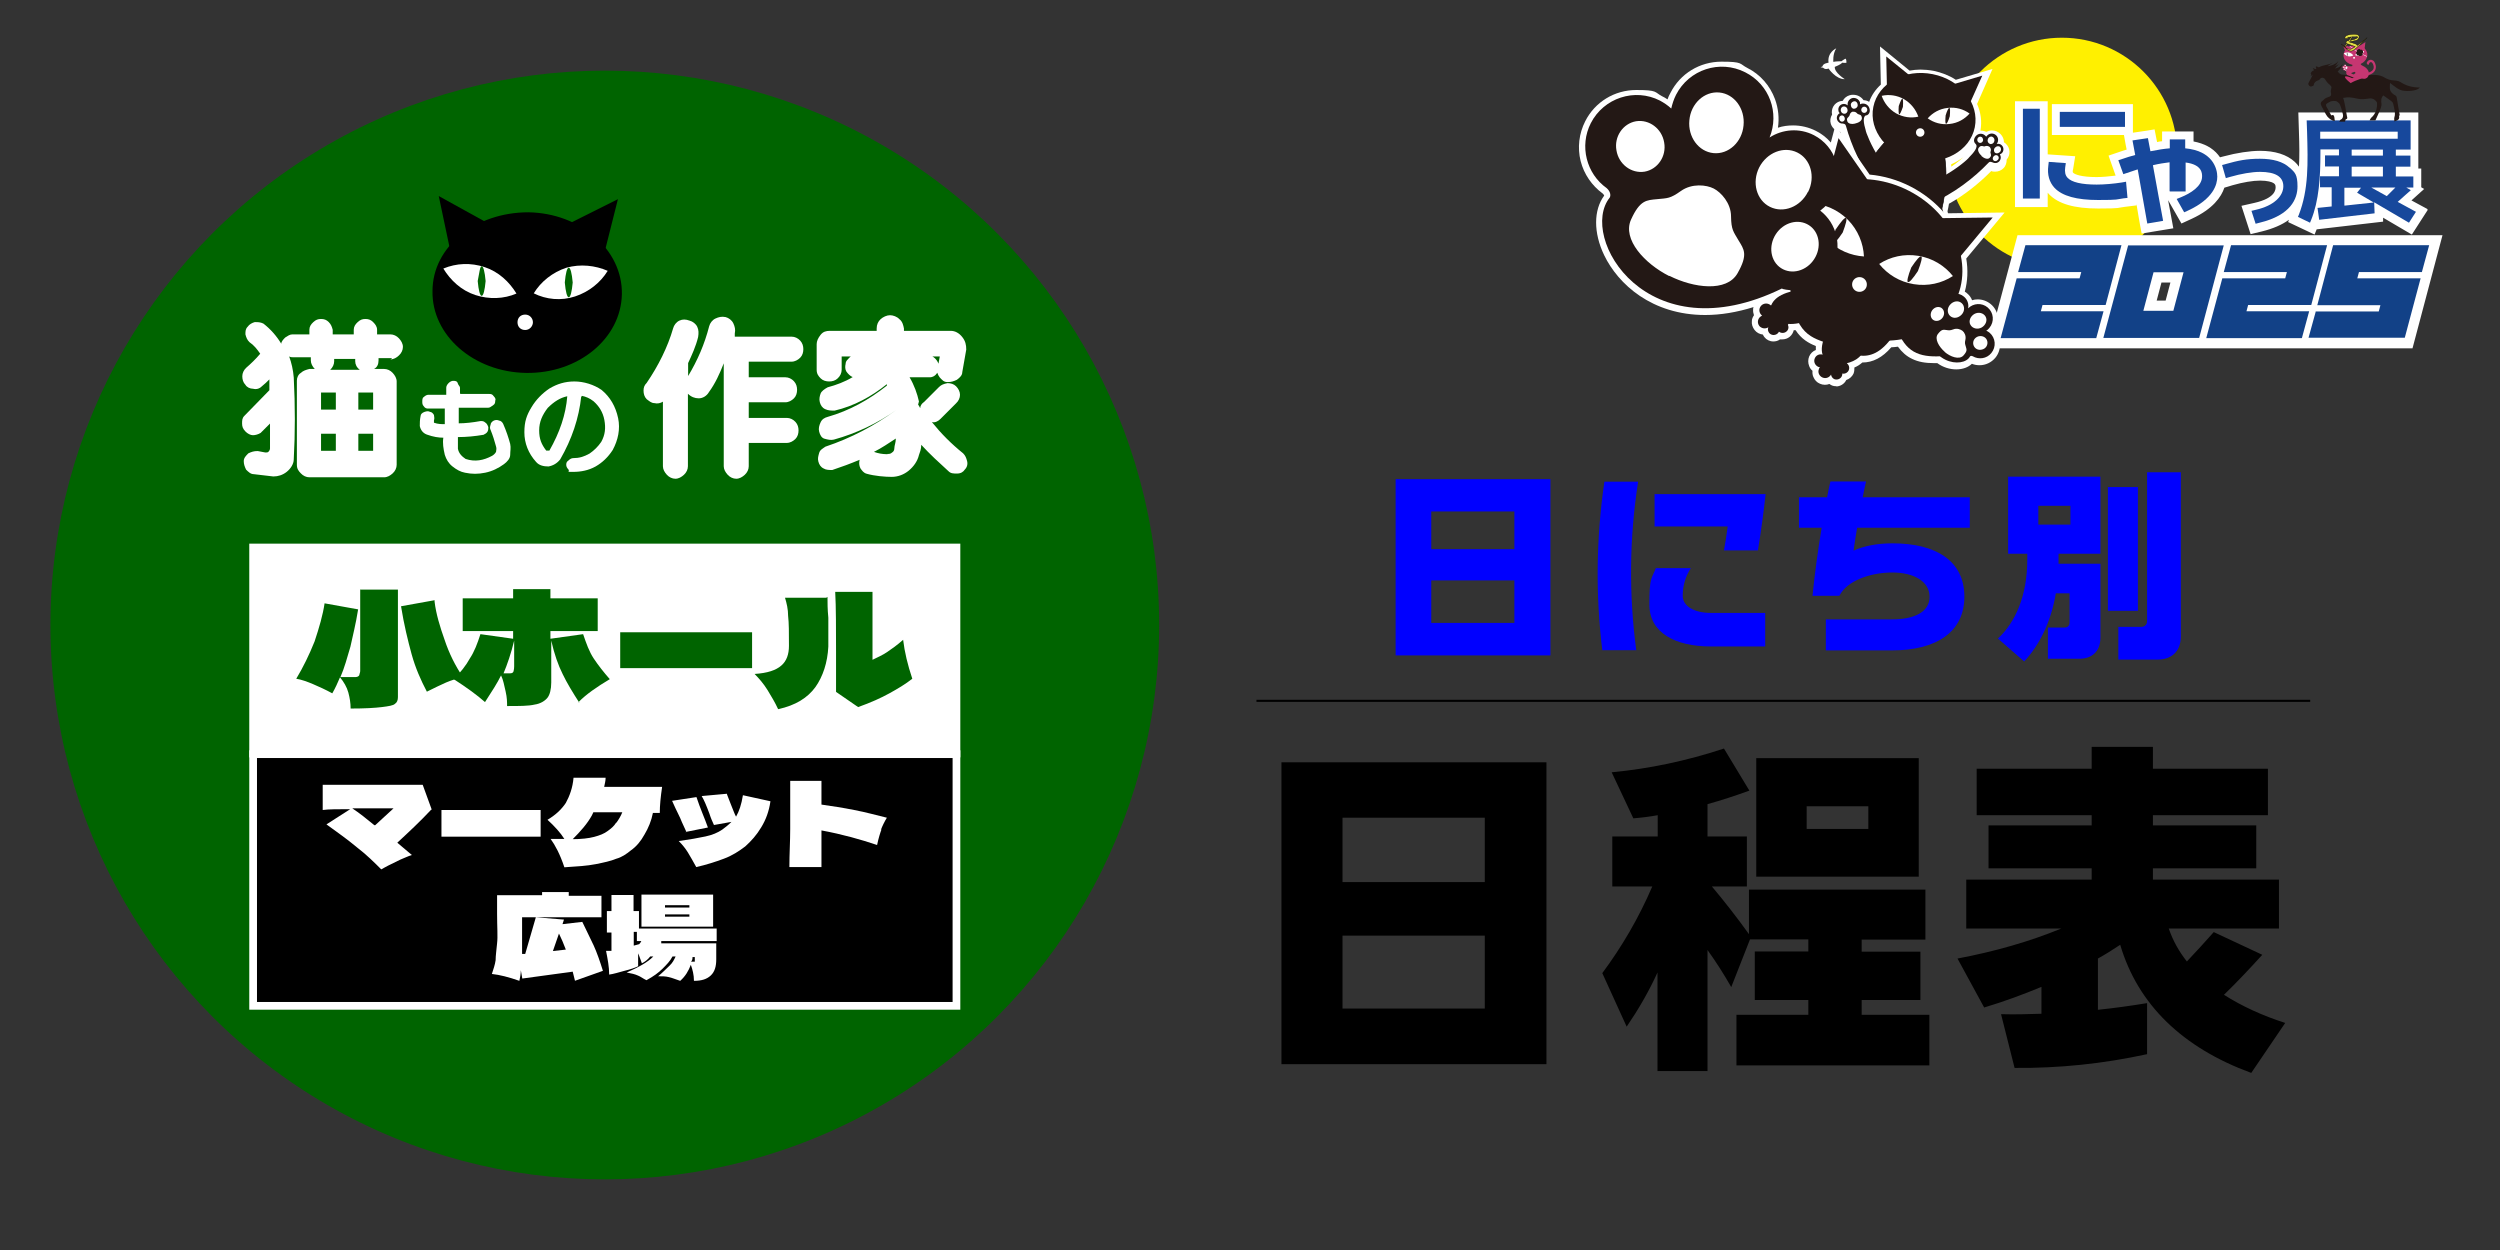 <?xml version="1.0" encoding="UTF-8"?>
<svg id="_レイヤー_1" xmlns="http://www.w3.org/2000/svg" xmlns:xlink="http://www.w3.org/1999/xlink" version="1.1" viewBox="0 0 1200 600">
  <rect x="0" y="0" width="1200" height="600" fill="#333333" stroke="none"/>
  <!-- Generator: Adobe Illustrator 29.2.1, SVG Export Plug-In . SVG Version: 2.1.0 Build 116)  -->
  <defs>
    <style>
      .st0, .st1 {
        fill: none;
      }

      .st2 {
        fill: #17489c;
      }

      .st3 {
        fill: #e1de44;
        stroke: #060001;
        stroke-width: .2px;
      }

      .st3, .st4, .st1, .st5 {
        stroke-miterlimit: 10;
      }

      .st6 {
        fill: #fff000;
      }

      .st7 {
        fill: #040000;
      }

      .st8 {
        fill: blue;
      }

      .st9 {
        fill: #006400;
      }

      .st10, .st11 {
        fill: #231815;
      }

      .st12, .st5 {
        fill: #fff;
      }

      .st4, .st5 {
        stroke: #fff;
        stroke-width: 3.7px;
      }

      .st1 {
        stroke: #000;
      }

      .st13 {
        fill: #124187;
      }

      .st14 {
        fill: #c63671;
      }

      .st11 {
        stroke: #070102;
        stroke-width: .3px;
      }
    </style>
  </defs>
  <circle class="st9" cx="290.3" cy="300" r="266.1"/>
  <g>
    <path d="M742.3,510.8h-127.2v-144.9h127.2v144.9ZM644.4,423.4h68.3v-30.9h-68.3v30.9ZM712.7,449.1h-68.3v35h68.3v-35Z"/>
    <path d="M926.1,487.1v24.3h-92.6v-24.3h34.5v-7.1h-25.7v-23.3h25.7v-5.8h-28l-9,22.9c-3.6-6.3-7.3-12.1-11.4-17.8v58.1h-24v-47.3c-4.2,9.2-9.2,17.8-14.8,26l-11.7-25.7c9.5-12.8,17.5-26.5,24-41.6h-19.2v-24h21.8v-10.2c-3.9.7-7.8,1.2-11.7,1.5l-10.4-22.1c17.9-1.7,35.7-5.4,53.9-11.4l12.2,20.2c-6.6,2.4-13.3,4.6-20.1,6.5v15.5h18.9v24h-16.8c6.3,7.5,12.2,15.1,17.8,22.9v-21.4h84.7v24h-30.6v5.8h28.2v23.2h-28.2v7.1h32.5,0ZM921,420.8h-78v-56.9h78v56.9ZM896.8,387h-29.6v10.9h29.6v-10.9Z"/>
    <path d="M1096.9,491l-16.3,24c-33-12.1-54.4-32.8-62.9-61.5-3.6,2.4-7.1,4.6-10.7,6.6v24.6c7.8-.8,15.6-1.9,23.6-3.2v24.5c-21.1,4.6-42.3,6.8-63.6,6.6l-6.5-25.8c6.5.2,12.9,0,19.4-.2v-12.9c-8.7,3.6-17.8,7-27.5,9.9l-12.8-23.5c18-3.4,34.7-8.2,49.8-14.4h-45.6v-23.5h60.2v-5.4h-49.5v-20.6h49.5v-4.9h-55.2v-22.3h55.2v-10.5h29.4v10.5h55.2v22.3h-55.2v4.9h49.6v20.6h-49.6v5.4h60.5v23.5h-52.9c2,5.8,4.9,11,8.7,15.8,4.4-4.6,8.7-9.4,12.9-14.1l23.3,10.9c-6,6.6-12.1,13.1-18.4,19.2,8.5,5.4,18.4,10,29.4,13.5h0Z"/>
  </g>
  <g>
    <path class="st8" d="M744.2,314.6h-74.3v-84.6h74.3v84.6ZM687,263.6h39.9v-18.1h-39.9v18.1ZM726.9,278.6h-39.9v20.4h39.9v-20.4Z"/>
    <path class="st8" d="M786.3,231.2c-4.2,26.8-4.5,54-.9,80.9h-16.3c-3.3-26.9-2.9-54.1,1-80.9h16.2ZM821.2,294.2h26.1v16.1h-26.1c-17.2,0-29.5-6.6-29.5-20.1s1.1-12.2,3.1-17.5h16.8c-2.5,3.9-3.9,8.3-3.9,13.3s5.6,8.2,13.5,8.2h0ZM829.3,252.7h-35.1v-15.5h53.3c-1,8.9-2.2,17.9-3.7,27h-16.3c.7-3.9,1.3-7.6,1.8-11.5h0Z"/>
    <path class="st8" d="M891.4,253.4c-.6,3.6-1.2,7.2-1.7,10.9,5.2-2.3,11.4-3.5,18.7-3.5,20.9,0,34.5,8.4,34.5,25.6s-13.7,25.8-34.9,25.8h-31.6v-14.9h31.9c10.3,0,17.9-3.4,17.9-10.8s-7.5-11.7-17.9-11.7-21.8,3.9-25.4,11.2h-12.9c1.1-10.9,2.6-21.8,4.4-32.7h-10.9v-14.6h13.5c.5-2.6,1-5.1,1.6-7.6h17.1c-.6,2.6-1.1,5.1-1.6,7.6h51.4v14.6h-54.1Z"/>
    <path class="st8" d="M963.9,228.8h44.3v37h-20.1v4.8h20.1v35.5c0,6.8-4.3,10.1-10.1,10.1h-15.1v-15h8c1.4,0,2.4-.8,2.4-2.5v-13.9h-6.6c-2.4,14.2-8.1,25.1-15.2,32.7l-12.6-11c8.3-7.7,14.1-20.4,14.1-37.9v-2.8h-9.2v-37h0ZM978.4,251.8h15.4v-9h-15.4v9ZM1011.8,233.8h14.4v59.4h-14.4v-59.4h0ZM1046.8,226.8v78.7c0,7.4-4.7,11.1-11.1,11.1h-18.9v-15.7h10.9c1.7,0,2.9-1,2.9-2.8v-71.4h16.2Z"/>
  </g>
  <line class="st1" x1="603.1" y1="336.4" x2="1108.9" y2="336.4"/>
  <path class="st6" d="M1045,73.4c0-30.5-24.8-55.3-55.3-55.3s-55.3,24.8-55.3,55.3,24.8,55.3,55.3,55.3,55.3-24.8,55.3-55.3Z"/>
  <path class="st12" d="M1165.1,100.3s-5.5-3-7.6-4.1c1.2-1.1,6.1-5.5,6.1-5.5l-1.4-.8v-9h-1.4v-5.3h0v-21.6h-57.6l.3,9.7c.2,5.7.3,11.1,0,16.3-.6-.8-1.2-1.6-2-2.3-3.8-3.5-9.5-5.3-16.7-5.3h0c-4.8,0-11.3,1-17.2,2.6l-2,.5c-.3-.4-.6-.8-.9-1.2-2.7-3.3-6.6-5.4-11.8-6.4v-4.8h-15.1v4.7c-.8,0-1.6.2-2.4.4-.3-1.4-.5-2.5-.5-2.5l-.7-3.6-3.6.6-6.8,1v-13.7h-38.9v14.8h34.6l.6,3.4s.3,1.8.7,3.6c-1.1.3-2.1.7-3.1,1l-5.6,1.9,3.4,9.6c-3.1.4-6.4.7-9.2.7-7.3,0-10.5-1.3-11.2-2.1-.2-.2-.3-.8,0-1.7l1-6.2-13.2-.9v-25.5h-15.7v50.8h15.7v-6.9c.2.2.4.4.6.7,4.5,4.7,12.2,6.9,23.7,6.9s9-.4,12.7-.8l5.6-.7v-.7c.9,5.6,1.8,10.5,1.8,10.5l.7,3.7,15.2-2.5-.7-3.8s-.8-4.4-1.8-9.7h0l6.4,11.2,5-2.3c10.1-4.7,14.1-10.4,15.6-14.9l4-1.2c4.9-1.4,9.7-2.2,13.2-2.2s5.7.7,6.4,1.2c.6.4,1,.8,1,1.9s0,5.3-10.2,7.6l-6.2,1.4,4.4,13.6,5.4-1.3c5.3-1.3,9.7-3.2,13-5.6l-.4,1.1,12.7,6,1-2.5,31.9-3.7v-1.9l13.8,8.1,7.6-11.8-.2-.5Z"/>
  <g>
    <path class="st2" d="M1041.7,91.9h7.4v-13.9c7.9,1,7.9,5.2,7.9,6.7,0,4.7-5.5,8.1-10.2,10l-2,.8,3.6,6.4,1.8-.8c12.3-5.7,14.1-12.6,14.1-16.3s-2.1-12.4-15.4-13.6v-4.3h-7.4v4.3c-2.7.2-5.8.7-9.3,1.4-.4-1.9-1.2-6.3-1.2-6.3l-2,.3-5.4.8s.9,5.1,1.3,7c-2.2.6-4.3,1.2-6.2,1.9l-1.9.6,2.4,6.7s4.9-1.6,6.9-2.3c.7,3.8,4.6,26,4.6,26l7.6-1.3s-4.4-23.7-4.9-26.7c2.9-.7,5.6-1.1,8-1.4v13.9"/>
    <path class="st2" d="M1099,80.5c-3.1-2.9-7.9-4.3-14.3-4.3s-10.5.9-16.2,2.5l-1.9.5,1.8,6.3,2.1-.6c5.2-1.5,10.4-2.4,14.3-2.4,7.4,0,11.2,2.3,11.2,6.9s-4.3,9.3-13.2,11.3l-2.1.5,2,6.2,1.9-.5c15-3.6,18.2-11.5,18.2-17.4s-1.3-6.7-3.7-9h-.1Z"/>
    <path class="st2" d="M1159.7,101.7s-6.8-3.7-8.8-4.8c1.5-1.4,6.3-5.6,6.3-5.6l-2.2-1.3h3.4v-5.3h-8.4v-4.7h7v-5.3h-7v-2.9h7.1v-14h-49.9l.2,5.7c.4,14.7.8,27.4-4,39.7l-.4.9,5.8,2.8.5-1.2c3.8-9.3,4.5-20.6,4.5-32.2s0-1.2,0-1.8h8.9v2.9h-6.7v5.3h6.7v4.7h-9.1v5.3h5.6v9.2c-1.5.2-6.8.7-6.8.7l.8,5.7,26.6-3.1-.2-5.3,16.7,9.8,3.4-5.3h0ZM1145.6,94.1c-.9-.5-4.6-2.5-7.4-4.1h11.6c-1.4,1.4-3.4,3.4-4.1,4.1h0ZM1143.8,80v4.7h-15v-4.7h15ZM1113.7,66.6v-3.4h37.2v3.4h-37.2ZM1143.8,71.8v2.9h-15v-2.9h15ZM1125.3,98.6v-8.5h8l-1.9,2.4,8,4.7c-1.7.2-12,1.3-14,1.5h0Z"/>
    <rect class="st2" x="971" y="52.2" width="8.1" height="43.1"/>
    <path class="st2" d="M1020.6,87.2l-2.2.4c-3.8.6-8.4,1-12,1-7.2,0-12-1.1-14-3.3-1.1-1.2-1.4-2.8-1.1-5l.3-2-8.2-.6-.2,1.8c-.6,4.4.5,8,3,10.7,3.7,3.9,10.6,5.8,20.9,5.8s8.6-.3,12.2-.8l1.9-.2-.7-7.8h0Z"/>
    <rect class="st2" x="988.7" y="53.7" width="31.3" height="7.2"/>
  </g>
  <path class="st12" d="M874.9,31.8l-1,.5,1.2.2s.8,1.1,2.6.4c0,0,3.5,5.2,7.8,5.1,0,0-5.1-3.2-4.8-5.9,0,0,3.1-1.2,3.5-2,0,0,2,.2,2.1,0,0-.3,0-2.1-.6-1.9-.5.2-1.8,1.2-1.8,1.2,0,0-2.8,0-3.9.3,0,0-.4-3.7,1.4-6.5,0,0-4.4,1.9-3.7,6.9,0,0-2.9.3-2.9,1.9v-.2Z"/>
  <g>
    <path class="st14" d="M1134.9,33.6l.7,1.9s-3.8.9-6.7,2.6c-4.6-3.7-2.5-3.7,0-2.7.8.4,1,.4,1.3,0s3.2-2,4.8-1.8h-.1Z"/>
    <path class="st0" d="M1124.6,32.6"/>
    <path class="st10" d="M1140.9,48.7c.4,2.7-.4,5.9-2.7,7.8-.3.3-.5.7-.8,1.3h2.8c.8-1.9,2-4.2,2.6-6,.2-.7.4-1.5.3-2.1-.2-1.5-.2-2.8.9-3.9,1.3.9,2.6,1.8,3.8,2.7.4.3.8.8.9,1.2.4,1.8,1.3,4.6.6,6.6-.2.6,0,1.3,0,2,2.1-.6,2.6-1.3,2.2-2.8.3,0,.5-.2.4,0-.5-2.6-1-5.9-1.4-8.3,0-.5-.3-1.1-.6-1.3-3-1.7-2.9-2.9-2.7-6.1,2.2,1.6,4.1,3.6,6.9,3.8,3.3.3,6.5-.3,7.4-1.6-3.5,0-6.6-.8-9.4-2.7,0,0-1.3-.7-3-.7s-3.5-.8-4-1.1-1.5-.8-1.5-.8c-2.8-1.2-6.3-.8-9.5,0-3.1.8-4.4.7-5.7,0-1.4-.7-2.8-.8-4-.9-1.2,0-1.8-.8-2.3-1.6.7-.4,1.1-1,1.5-1.7.3-.5.5-1,.8-1.5v-.2c-.9,1.3-2.2,1.8-3.7,2.1.8-.6,1.3-1.5,2-2.2-.4.3-.8.5-1.2.7-.4.2-.8.3-1.2.5h0c1.2-.5,1.6-1.7,2.2-2.7l-.2.2c-.4.5-.8.9-1.4,1.2-.6.4-1.3.6-1.9.8-.6.2-1.2.3-1.8.4h0c.9-.6,1.7-1.2,2.6-1.8h0c-.5.2-.9.5-1.4.7-.8.2-1.7.4-2.5.6s-1.7.4-2.4.8c-.4.3-.7.2-1,0-.2-.2-.5-.3-.9-.2v.3c0,.2,0,.3.2.5,0,.2,0,.3-.2.4h-.3c-.2,0-.5-.2-.7-.3h-.5c.2.3.4.6.7.9-1,.3-1.7,1.1-1.7,1.8,0,0,.3,0,.3,0,0,.3-.2.7-.3,1.1h0c.3-.3.7-.5,1-.8h0c-.3.6-.5,1.3-.9,1.9-.3.6-.7,1.3-1,1.9,0,.2-.2.3-.2.5,0,.5.2.9.6,1.2s.9.3,1.4,0c.6-.2.5-.2.7-.8,0-.2,0-.4.2-.6.4-.6.9-1,1.5-1.2.2,0,.5-.2.7-.3.3-.2.5-.4.7-.7s.5-.3.8-.4c.7,0,1.3.4,1.6,1,.3.7,1.7,2.2,2,2.3.3.4.9.8.9,1.2,0,.8-.5,1.8-.3,2.5.7,2.5-1.1,1.9-2.8,3-.4.3-.7.7-1.1,1-1.2.8-1.1,1.7-.5,2.8.8,1.2,1.8,3.7,2.7,4.8.9,1,2,2,3.6,2.2-.2-2.8-.5-3.2-1.7-2.7-.8-1.4-1.4-2.8-2.4-4.4-.4-1.3.4-1.3,1.5-2,1-.7,2.9-.6,3.4-.4.6.5,1.4.8,1.6,1.5.6,1.3,1.2,3.3,1.5,4.8.2,1,0,2-1,2.5-.3,0-.4.6-.8,1h2.8c.2-.4.2-1.1.4-1.1,1.1-.4.6-1,.5-1.7,0,0-1.2-7.5-1.8-8.6,2.6-.5,4.1-.2,6.6.3,2.4.6,4.1.2,5.8,0,2-.4,3.7,1.1,3.7,2.1v-.6Z"/>
    <polygon class="st14" points="1134.9 24.2 1135.4 20.2 1132 22.4 1134.9 24.2"/>
    <path class="st14" d="M1136.3,25.8c.3,2.6-2,5.1-5.2,5.4-3.1.3-5.9-1.6-6.2-4.2-.3-2.6,2-5.1,5.2-5.4,3.1-.3,5.9,1.6,6.2,4.2Z"/>
    <path class="st12" d="M1134.8,24.6c-.3.8-.9,1.4-1.8,1.8-.8.4-1.7.4-2.5.1.3-.8.9-1.4,1.8-1.8.8-.4,1.7-.4,2.5-.1Z"/>
    <path class="st10" d="M1132.4,25.7c0,.6,0,.9,0,.9,0,0-.2-.3-.3-.9,0-.6,0-.9,0-.9,0,0,.2.3.3.9Z"/>
    <path class="st12" d="M1125,25.6c.5.7,1.2,1.2,2.1,1.4.9.2,1.7,0,2.5-.4-.5-.7-1.2-1.2-2.1-1.4-.9-.2-1.7,0-2.5.4Z"/>
    <path class="st10" d="M1126.5,26c0,.5.2.9.3.9,0,0,0-.4,0-.9,0-.5-.2-.9-.3-.9,0,0,0,.4,0,.9Z"/>
    <path class="st12" d="M1129.5,27.8c0-.3.2-.5.4-.5.3,0,.5.2.5.4,0,.3-.2.5-.4.5-.3,0-.5-.2-.5-.4Z"/>
    <path class="st14" d="M1134.3,35.3c3.7-.3,5.8-1.6,4.9-4.1-.8-2.4-2.1-1.1-2.1-.4s-1.7,0-.8-1.2c.9-1.2,2.1-1.1,3-.4s3.5,6.4-4.7,7.3"/>
    <path class="st14" d="M1135,37.3s-3.8.9-6.7,2.6c-4.6-3.7-2.5-3.7,0-2.7.8.4,1,.4,1.3,0l4.8-1.8.7,1.9h-.1Z"/>
    <path class="st14" d="M1133.9,37.7l-1.5-.7-.6-1.1c-1.8-1.3-3-2.8-2.6-5.7l3.7-.5c.2,1,0,1.4,1.4,2,1.4.6,3.9,2.7,2.2,5.3-.4.5-1.4,1.2-2.7.6h0Z"/>
    <path class="st14" d="M1130.1,31.2c-.6.9-3.1.6-3.5.5-.3,0-.4-.2-.5-.3,0-.3-.3-.4-.6-.4s-.5.3-.5.6h0c0,.1,0,.1-.2.1-.3,0-.5.3-.5.6s.3.5.6.5c0,0-.2.3-.2.5,0,.3.3.5.5.4h.2c0,.2.3.4.5.3.4,0,.4-.4.4-.4,2.5.2,4.3-.3,5.1-1.1"/>
    <polygon class="st14" points="1126 22.7 1125.4 21.5 1128.5 22.8 1126 25.1 1124.8 22.3 1126 22.7"/>
    <path class="st14" d="M1131.1,31.6c-.2,1.1-2.7,1.7-3,1.7s-.5,0-.6,0c-.2-.2-.5-.3-.7-.2-.3.2-.4.5-.2.8h0c0,0,0,0-.2,0-.3,0-.4.5-.2.8,0,.3.5.4.7.3,0,0,0,.3,0,.5s.4.3.7.2c0,0,0,0,.2-.2,0,.2.4.2.6,0,.3,0,.3-.5.3-.5,2.4-.7,3.9-1.8,4.3-2.9"/>
    <path class="st12" d="M1136.2,27c-2.7-1.1-5.8-2.9-8.2-4.9,0,0-.2,0-.2.1,2.4,2.1,5.6,3.9,8.3,5v-.2h0Z"/>
    <g>
      <path class="st10" d="M1132.4,26.1c-.6,1.8-2.4-1.7-.6-1.1-1.8-.6,1.7-2.4,1.1-.6.6-1.8,2.4,1.7.6,1.1,1.8.6-1.7,2.4-1.1.6Z"/>
      <path class="st10" d="M1132.4,26.1c-.6,1.8-2.4-1.7-.6-1.1-1.8-.6,1.7-2.4,1.1-.6.6-1.8,2.4,1.7.6,1.1,1.8.6-1.7,2.4-1.1.6Z"/>
    </g>
    <path class="st3" d="M1131.4,21.8v-.2s0-.3-1.5-.8l-2.3-.7h0c3.1-.6,3.5-.6,4.2-1.1.3-.3.6-.9.6-1.4,0-1.1-1.7-1.2-2.5-1.2-1.7,0-3.6.5-4,.9-.2.2-.4.8-.4,1s.2.2.3.2h1.5s.2,0,.2-.2-.2,0-.7-.1h0c.6-.2,1.2-.4,1.8-.5l-1.3,1.8c-.8,0-1.2.4-1.3.9,0,.2.3.3.4.3l-.8,1.3c0,.1,0,.3,0,.4h0c-.5-.3-1.1-.7-1.8-1.3,2.1,1.9,3.1,3.3,4.4,3.4h.6c1.5-.2,6.8-5.9,7.4-6.4-.4.3-2.7,2.3-4.7,3.7h0ZM1128.7,18.4c.2-.2.3-.4.3-.7h1.6c.2-.1,1.1-.1,1.1.1,0,.4-1.1.9-1.5,1l-2.1.6.6-1ZM1128.5,23.6c-.8.1-1.7,0-3-.9h0c.2,0,.7-.3.6-.6l.7-1.1,3.2,1.2c0,0,.3.1.5.2-1,.7-1.8,1.2-2.1,1.2h.1Z"/>
    <path class="st12" d="M1125.4,32.4c0,.2-.2.3-.4.2-.2,0-.3-.2-.3-.4s.2-.3.4-.2c.2,0,.3.2.3.4Z"/>
    <path class="st12" d="M1125.7,33.1c0,.2,0,.3-.3.4-.2,0-.4,0-.4-.2s0-.3.3-.4c.2,0,.4,0,.4.2Z"/>
    <path class="st12" d="M1126,33.4c.2,0,.3,0,.3.2s0,.3-.2.3-.3,0-.3-.2,0-.3.2-.3Z"/>
    <path class="st12" d="M1125.9,31.6c0,.1-.3.2-.4,0,0,0-.2-.3,0-.4,0-.1.3-.2.4,0,0,0,.2.3,0,.4Z"/>
    <path class="st12" d="M1126.7,32.5c0,.3,0,.6-.3.6s-.3,0-.3,0c0,0,0,0-.2-.2,0,0-.2-.2-.2-.3,0,0,0-.2.2-.3q0,0,.2-.2s0-.2.3-.2.4.3.4.6h0Z"/>
  </g>
  <g>
    <path class="st12" d="M1172.4,112.9h-204l-14.5,54.3h204.1s14.4-54.3,14.4-54.3ZM1039.5,144.3h-4.3l2.3-8.7h4.3l-2.3,8.7Z"/>
    <path class="st13" d="M968,133.6h30.2l.8-3h-30.3l3.5-12.9h46.1l-7.6,28.7h-30.3l-.8,3h30.1l-3.5,12.9h-45.9l7.7-28.7h0Z"/>
    <path class="st13" d="M1067.4,117.8l-11.8,44.4h-46l11.9-44.4s45.9,0,45.9,0ZM1043.2,149.2l4.9-18.5h-14.4l-4.9,18.5h14.4Z"/>
    <path class="st13" d="M1066.7,133.6h30.2l.8-3h-30.3l3.5-12.9h46.1l-7.6,28.7h-30.3l-.8,3h30.1l-3.5,12.9h-45.9l7.7-28.7h0Z"/>
    <path class="st13" d="M1111.5,149.5h30.3l.8-3h-30.3l7.6-28.8h46.1l-3.5,12.9h-30.2l-.8,3h30.4l-7.6,28.5h-46.2l3.5-12.7h-.1Z"/>
  </g>
  <g>
    <path class="st12" d="M915.8,157.6c-1.8,0-5.2-.5-14.7-5.3l-1.9-.9.4-2.1c1-5.9.9-12.4.6-17.1-3.1,3.9-7.2,9.5-9.9,15.2l-.8,1.7h-1.8c-5.4-.2-9.5-.6-12.3-1.1-1.5-.3-5.5-1.1-5.8-4.3-.3-3,3.1-4.6,4.2-5.1,1.8-.8,4.2-1.5,6.9-2.2h0c.5-.1.9-.2,1.3-.3-3.4-14.6.4-35.6,9.5-53.1-4.5-8-7-15.4-8.2-19.7-2.1-.3-3.8-1.8-4.5-3.8-.5-1.6-.2-3.2.6-4.5-.6-2.8,1-5.6,3.8-6.4.4,0,.8-.2,1.3-.2.7-1.3,1.9-2.3,3.4-2.7.5-.2,1.1-.2,1.7-.2,2,0,3.8,1,4.9,2.6,1,0,1.9.3,2.7.8,1.1-3.1,3-5.9,5.6-8.3l-.4-18.3,14.2,11.6c1.7-.3,3.5-.5,5.2-.5s4.2.2,6.3.6c3.8.8,7.5,2.2,10.7,4.3l17.6-5.2-7.4,16.8c1.8,4.1,2.4,8.5,1.6,12.8h.2c.9,0,1.8.2,2.6.6.8-.4,1.8-.7,2.7-.7,1.6,0,3,.6,4.1,1.7,1.1,1.1,1.7,2.5,1.7,4,.4.2.7.5,1,.8,2.1,2,2.2,5.3.3,7.5,0,1.5-.4,3.1-1.6,4.2-1,1-2.4,1.6-3.9,1.6h0c-.6,0-1.3,0-1.9-.3-5.9,6-13.1,11.7-20.3,15.7-.2,1.2-.4,2.4-.7,3.6.9,3.1.8,5.5.7,5.8l-.2,2.3-2.3.3h-.4c-4.3,14.1-11.4,26.5-19.7,34.4.2.2.5.4.7.6h0c1.9,1.8,3.4,3.5,4.5,4.9s2.4,3.6,1.5,5.7c-.3.8-1.3,2.5-4.1,2.5v-.3ZM936.6,78.9v1.1c2.8-1.9,4.8-3.6,5.7-4.5-1.7,1.3-3.7,2.5-5.8,3.4h0ZM900.7,69.3h0Z"/>
    <g>
      <path class="st11" d="M932.3,70.5c6.1,19.4-4.2,55.1-21.9,71.1-1.3,1.4-.8,1.8,1.7,4.1,7.1,6.5,9.9,12.9-9.6,3.1,1.9-11.3,0-24.4,0-24.4,0,0-9.5,10.3-14.5,20.8-22.4-.6-16.3-4.8-6.4-7.1,3.4-.8,4.1-.9,3.8-2.7-5.7-21.8,6.6-57.1,23.2-70.8"/>
      <g>
        <polygon class="st10" points="905.8 44.9 905.4 27.1 919.2 38.3 905.8 44.9"/>
        <polygon class="st10" points="944.2 52.6 951.5 36.3 934.4 41.4 944.2 52.6"/>
        <path class="st10" d="M899.2,51.3c-2.3,11.4,6.8,22.8,20.2,25.5,13.4,2.7,26.2-4.3,28.5-15.7s-6.7-22.8-20.2-25.5c-13.4-2.7-26.2,4.3-28.5,15.7Z"/>
        <path class="st12" d="M903.2,46c1.2,3.4,3.5,6.4,6.9,8.4,3.4,1.9,7.2,2.4,10.7,1.6-1.2-3.4-3.5-6.4-6.9-8.4-3.4-1.9-7.2-2.4-10.7-1.6Z"/>
        <path class="st10" d="M911.4,50.9c-.2,2.4,0,3.9.2,4,.4,0,1-1.3,1.8-3.6.2-2.4,0-3.9-.2-4-.4,0-1,1.3-1.8,3.6Z"/>
        <path class="st12" d="M945.4,54.5c-2.4,2.7-5.7,4.6-9.6,5-3.9.5-7.6-.6-10.5-2.7,2.4-2.7,5.7-4.6,9.6-5,3.9-.5,7.6.6,10.5,2.7Z"/>
        <path class="st10" d="M935.9,55.8c-.7,2.3-1.4,3.7-1.8,3.6-.4,0-.4-1.6-.2-4,.7-2.3,1.4-3.7,1.8-3.6.4,0,.4,1.6.2,4Z"/>
        <path class="st12" d="M923.7,64c.2-1.1-.5-2.2-1.6-2.4s-2.2.5-2.4,1.6.5,2.2,1.6,2.4c1.1.2,2.2-.5,2.4-1.6Z"/>
      </g>
      <path class="st10" d="M948.3,69.1c-1.3-1.2-.8-2.9.3-4,1.2-1.2,3.1-1.2,4.3,0,.2.2.4.4.5.6,0-.3.3-.5.5-.7,1.2-1.2,3.1-1.2,4.3,0,1.1,1.1,1.2,2.9.2,4.1.9-.2,1.9,0,2.5.7,1,1,1,2.7,0,3.7-.3.3-.7.5-1,.6.7,1,.6,2.4-.3,3.4-.9.9-2.2,1-3.3.4-1.2-.4-1.3-.3-2,.4-12.7,13.3-40.4,32.7-62.6,17.4,0,0,5-11.5,19.1-6.9,14,4.6,33.3-11.5,34.4-13.3,2-2,4.6-5,3.1-6.4Z"/>
      <path class="st12" d="M957.2,68c.4-.9,0-1.9-.8-2.3s-1.8,0-2.2,1,0,1.9.8,2.3,1.8,0,2.2-1Z"/>
      <path class="st12" d="M959.8,73.1c.8-.6.9-1.7.4-2.4-.6-.7-1.7-.7-2.4,0-.8.6-.9,1.7-.4,2.4.6.7,1.6.7,2.4,0Z"/>
      <path class="st12" d="M958.8,76.9c.7-.5.8-1.4.3-2s-1.4-.6-2,0c-.6.5-.8,1.4-.3,2s1.4.6,2,0Z"/>
      <path class="st12" d="M951.9,67.3c0-.8-.4-1.6-1.2-1.7s-1.5.5-1.6,1.3.4,1.6,1.2,1.7,1.5-.5,1.6-1.3Z"/>
      <path class="st12" d="M951.1,74.9c1.2,1.1,3,1.8,3.9.9s.7-1.3.6-1.9c-.2-.6-.3-.7,0-1.5.2-.8-.2-1.5-.6-1.9-.4-.3-1.2-.6-1.9-.4-.7.3-.9.2-1.5,0-.6,0-1-.2-1.8.8s0,2.7,1.3,3.8h0Z"/>
      <g>
        <path class="st10" d="M895.7,55.5c1.7-.5,2.1-2.2,1.6-3.6-.5-1.6-2.2-2.5-3.8-2.1-.3,0-.5.2-.7.3,0-.3,0-.6,0-.9-.5-1.6-2.2-2.5-3.8-2.1-1.5.5-2.4,2-2.1,3.5-.7-.6-1.6-.9-2.6-.6-1.4.4-2.2,1.9-1.8,3.3,0,.4.3.8.6,1-1.1.6-1.7,1.9-1.3,3.1.4,1.2,1.5,2,2.7,1.9,1.2.2,1.3.4,1.6,1.3,4.9,17.7,20.2,47.9,47,44.9,0,0,1-12.5-13.5-15.1s-23.9-25.9-24.1-28c-.8-2.7-1.7-6.6.4-7.1v.2Z"/>
        <path class="st12" d="M888.4,50.3c0-1,.9-1.7,1.8-1.7s1.5.9,1.5,1.9-.9,1.7-1.8,1.7-1.5-.9-1.5-1.9Z"/>
        <path class="st12" d="M883.7,53.5c-.4-.9,0-1.9.8-2.3.8-.3,1.8,0,2.2,1s0,1.9-.8,2.3c-.8.3-1.8,0-2.2-1Z"/>
        <path class="st12" d="M882.9,57.4c-.3-.8,0-1.6.7-1.9.7-.3,1.5,0,1.8.9.3.8,0,1.6-.7,1.9-.7.3-1.5,0-1.8-.9Z"/>
        <path class="st12" d="M893.5,52.2c.3-.8,1.1-1.2,1.9-.9.7.3,1.1,1.1.8,1.9-.3.8-1.1,1.2-1.9.9-.7-.3-1.1-1.1-.8-1.9Z"/>
        <path class="st12" d="M890.6,59.3c-1.6.4-3.5.2-3.9-1.1-.4-1.2,0-1.5.4-1.9.4-.5.6-.5.8-1.3s.9-1.3,1.4-1.4c.5,0,1.3,0,1.9.6.5.6.7.6,1.3.8s1,.3,1.2,1.5c.2,1.3-1.4,2.4-3,2.7h-.1Z"/>
      </g>
    </g>
    <path class="st12" d="M881.5,185.4c-.7,0-1.5-.1-2.2-.4-.4-.2-.8-.4-1.2-.7-.7.3-1.4.4-2.2.4s-1.6-.2-2.3-.5c-1.5-.6-2.6-1.8-3.2-3.3-.4-.9-.5-1.9-.4-2.9-.7-.6-1.3-1.4-1.6-2.3-.6-1.5-.6-3.1,0-4.6.6-1.4,1.8-2.6,3.2-3.1,0-.6,0-1.3,0-1.9-3.5-1.4-7-3.4-9.7-7.6h-.9c-.3,1.2-.9,2.3-2,3.2-1,.8-2.2,1.2-3.5,1.2s-.7,0-1.1,0c-.9.7-2.1,1-3.2,1-1.7,0-3.3-.8-4.3-2.1-.3-.4-.5-.7-.7-1.2-1.6-.2-3-.9-4-2.2s-1.5-2.8-1.3-4.4c0-1,.5-1.9,1-2.7-.3-.9-.5-1.8-.4-2.8,0-.4,0-.7.2-1.1-8,2.5-15.8,3.8-23.2,3.8-25.6,0-41.8-14.8-48.5-28.7-5.2-10.8-5.1-21.7,0-28.6,0-.2-.2-.5-.7-1-5.2-3.8-9-9.3-10.6-15.6-1.6-6.4-.8-13.2,2.2-19.1,4.7-9.3,14.1-15,24.5-15s8.6,1,12.4,3c.9.4,1.7.9,2.6,1.5.4-1.1.8-2.1,1.4-3.1,4.7-9.3,14.1-15,24.5-15s8.5,1,12.4,3c6.2,3.1,10.9,8.5,13.3,15,1.6,4.4,2.1,9.1,1.4,13.7,2.4-.8,4.8-1.1,7.3-1.1,3.8,0,7.5.9,10.9,2.6,2.8,1.4,5.2,3.3,7.2,5.6l2.2-8.3,16.4,23.7c6.8.6,13.6,2.6,19.8,5.8,6.2,3.2,11.8,7.6,16.2,12.8l28.8-.4-18.4,22.1c.9,5.4.7,10.8-.7,15.9.4.2.8.5,1.1.8,1.1.9,1.9,2,2.4,3.3.9-.3,1.8-.4,2.7-.4,2.3,0,4.5.8,6.3,2.3,3.8,3.2,4.6,8.8,1.8,12.9,3.3,3.5,3.5,9.1.3,12.9-1.9,2.2-4.6,3.5-7.5,3.5h0c-1.3,0-2.5-.2-3.7-.7-1.7,1.7-4.4,2.7-7.5,2.7s-6.4-1-9.1-3h-1.4c-4.4,0-7.7-.6-10.6-2-2.8-1.3-5-3.3-6.9-5.9-1.1.1-2.1.3-3.2.3-4.2,4.9-8.8,7.3-13.9,7.3h0c-1,.9-2.3,1.8-3.8,2.4,0,.9,0,1.9-.4,2.9-.7,1.5-2,2.6-3.5,3.1-.9,1.9-2.9,3.1-5,3.1h.2Z"/>
    <g>
      <g>
        <polygon class="st10" points="874.5 96.8 882.5 66.3 900.5 92.2 874.5 96.8"/>
        <polygon class="st10" points="936.3 128.7 956.5 104.4 924.9 104.8 936.3 128.7"/>
        <path class="st10" d="M860.1,104.6c-9.4,18.3.5,42.2,22.1,53.3,21.6,11.1,46.8,5.3,56.2-13s-.5-42.2-22.1-53.3c-21.6-11.1-46.8-5.3-56.2,13Z"/>
        <path class="st12" d="M869.5,97.6c.3,6.4,2.9,12.7,7.7,17.6,4.9,4.9,11.2,7.5,17.5,7.9-.3-6.4-2.9-12.7-7.7-17.6-4.9-4.9-11.1-7.5-17.5-7.9Z"/>
        <path class="st10" d="M881.2,109.9c-1.5,4-2.2,6.6-1.5,7,.6.3,2.4-1.7,4.8-5.3,1.5-4,2.2-6.6,1.6-7-.6-.3-2.4,1.7-4.8,5.3h0Z"/>
        <path class="st12" d="M937.4,132.5c-5.4,3.5-12,5-18.8,3.9s-12.6-4.7-16.6-9.7c5.4-3.5,12-5,18.8-3.9s12.6,4.7,16.6,9.7Z"/>
        <path class="st10" d="M920.6,130.1c-2.4,3.6-4.1,5.6-4.8,5.3-.6-.3,0-2.9,1.6-7,2.4-3.6,4.1-5.6,4.8-5.3.6.3,0,2.9-1.6,7Z"/>
        <path class="st12" d="M895.7,138.2c.9-1.8.2-3.9-1.5-4.8-1.8-.9-3.9-.2-4.8,1.5-.9,1.8-.2,3.9,1.5,4.8,1.8.9,3.9.2,4.8-1.5Z"/>
      </g>
      <g>
        <path class="st10" d="M855.6,138.7c9.4,2.3,19.5-2,24.1-11,4.7-9.3,2-20.4-6-26.6,2.6-1.9,4.8-4.4,6.3-7.5,5.3-10.5,1.1-23.3-9.3-28.7-7-3.6-15.1-2.9-21.3,1.1,4.8-11.8,0-25.4-11.7-31.3-12.2-6.2-27-1.3-33.2,10.8-1.1,2.2-1.8,4.4-2.3,6.6-1.6-1.5-3.4-2.7-5.4-3.8-12.1-6.2-27-1.3-33.2,10.8-5.6,11-2.1,24.3,7.6,31.2,1.7,1.5,2.1,3.3,1.5,4.5-15.2,18.9,17.7,75.5,82.8,43.6v.3Z"/>
        <path class="st12" d="M836.9,60.2c.8-8-4.4-15.1-11.6-15.8-7.2-.7-13.7,5.3-14.4,13.3-.8,8,4.4,15.1,11.6,15.8,7.2.7,13.7-5.3,14.4-13.3Z"/>
        <path class="st12" d="M867.9,92.1c3.6-7.2,1.3-15.7-5.2-18.9-6.5-3.2-14.6,0-18.3,7.2-3.6,7.2-1.3,15.7,5.2,18.9,6.5,3.2,14.6,0,18.2-7.2h0Z"/>
        <path class="st12" d="M870.8,124.4c3.7-5.7,2.6-13-2.5-16.3-5.1-3.3-12.2-1.4-15.9,4.3-3.7,5.7-2.6,13,2.5,16.3s12.2,1.4,15.9-4.3Z"/>
        <path class="st12" d="M798.8,68.4c-1.1-6.7-7.2-11.2-13.5-10.2-6.3,1.1-10.6,7.4-9.4,14,1.1,6.7,7.2,11.2,13.5,10.2,6.3-1.1,10.6-7.4,9.4-14Z"/>
        <path class="st12" d="M801.3,132.4c11.7,5.9,27.5,7.9,32.7-1.2,5.2-9.1,3.1-11.5.5-15.8-2.5-4.3-3.5-5.1-3.6-11.5,0-6.4-4.8-11.6-8.3-13.4s-10.5-2.6-15.8,1.2c-5.2,3.7-6.4,3.4-11.4,3.9s-8.2.3-12.5,9.8,6.6,21.2,18.3,27.1h0Z"/>
      </g>
      <path class="st10" d="M859.2,137.2c1.8,24,10.9,24.9,19.2,28s18.8,12.7,30.2-3.9l-10.5-12.7-23.6-15.7-15.3,4.4h0Z"/>
      <path class="st10" d="M911.2,159.5c4.4,10.5,11.4,12.2,22.3,11.4l1.7-12.7-12.7-13.6-11.4,14.9h.1Z"/>
      <path class="st10" d="M863.5,155.1c-15.3,3.1-19.7-11.8-3.1-15.3l6.6,13.5-3.5,1.8Z"/>
      <path class="st10" d="M875.8,161.7c-6.6,16.6,13.1,14.9,17.5,8.7,4.4-6.1-17.5-8.7-17.5-8.7Z"/>
      <g>
        <path class="st10" d="M925.4,154.5c-1.6-2.2-1.6-5.3.2-7.5,1.9-2.2,5.1-2.8,7.5-1.4.2-.9.6-1.7,1.2-2.5,2.1-2.5,5.9-2.9,8.4-.7,1.7,1.4,2.4,3.6,2,5.6,2.5-2.5,6.6-2.8,9.4-.4,2.9,2.5,3.3,6.8.8,9.8-.4.5-.9,1-1.5,1.3.6.3,1.1.6,1.6,1,2.9,2.5,3.3,6.8.8,9.8-2.2,2.7-6,3.2-8.9,1.5-.6-.3-1.1-.2-1.3.1-3.2,6-21.5,3.7-20.4-16.6h.2Z"/>
        <path class="st12" d="M947.7,150.7c2-1.1,4.4-.5,5.4,1.3s0,4.1-1.9,5.2c-2,1.1-4.4.5-5.4-1.3s0-4.1,1.9-5.2Z"/>
        <path class="st12" d="M936.1,146.2c1.5-1.7,3.9-2.1,5.5-.7,1.5,1.3,1.6,3.8,0,5.5s-3.9,2.1-5.5.7c-1.5-1.3-1.6-3.8,0-5.5Z"/>
        <path class="st12" d="M927.4,149c1.1-1.6,3.1-2.1,4.5-1.2,1.4,1,1.7,3,.6,4.6-1.1,1.6-3.1,2.1-4.5,1.2-1.4-.9-1.7-3-.6-4.6Z"/>
        <path class="st12" d="M949.8,161.4c1.9-.4,3.7.6,4.1,2.4.4,1.8-.7,3.6-2.6,4-1.9.5-3.7-.6-4.1-2.4-.4-1.8.7-3.5,2.6-4Z"/>
        <path class="st12" d="M933.5,168.9c-2.8-2.4-5.1-6.3-3.3-8.6s2.6-2.1,4-1.9c1.4.2,1.7.3,3.4-.3,1.7-.7,3.5,0,4.4.7s1.8,2.4,1.4,4.2c-.4,1.8-.2,2,.2,3.4s.8,2.1-1.2,4.3c-2,2.1-6.2.6-9-1.8h0Z"/>
      </g>
      <path class="st10" d="M886.5,174.4c1,.7,1.4,2.1.9,3.3s-1.9,1.9-3.1,1.6c0,.4,0,.8-.2,1.2-.6,1.4-2.2,2-3.6,1.5-.9-.4-1.5-1.3-1.6-2.2-.8,1.4-2.5,2.1-4.1,1.4-1.6-.7-2.4-2.5-1.7-4.1,0-.3.3-.5.5-.8-.3,0-.6-.1-.8-.2-1.6-.7-2.4-2.5-1.7-4.1.6-1.5,2.2-2.2,3.7-1.8.3,0,.5,0,.6-.2.6-3.1,9-4.5,11.2,4.5h-.1Z"/>
      <path class="st10" d="M858.2,155.9c.5,1.1.3,2.5-.8,3.3-1,.8-2.5.8-3.5,0-.2.4-.4.7-.8,1-1.2.9-2.9.8-3.9-.4-.6-.8-.8-1.8-.4-2.7-1.4.9-3.2.6-4.3-.6-1.1-1.4-.9-3.4.5-4.5.2-.2.5-.3.8-.5-.2-.2-.4-.4-.6-.6-1.1-1.4-.9-3.3.5-4.5,1.3-1,3-.9,4.2.1.2.2.5.2.6,0,2-2.4,10,.2,7.8,9.2v.2Z"/>
    </g>
  </g>
  <g>
    <polygon class="st7" points="1413.1 -235.1 1410.6 -241.6 1417.2 -239.3 1413.1 -235.1"/>
    <polygon class="st7" points="1428.4 -237.5 1428.9 -244.5 1423.2 -240.3 1428.4 -237.5"/>
    <path class="st7" d="M1411.5-231.8c.7,4.5,5.6,7.5,10.9,6.7s9.1-5.2,8.4-9.7-5.6-7.5-10.9-6.7-9.1,5.2-8.4,9.7Z"/>
    <path class="st12" d="M1413.4-234.5c.9,1.1,2.2,1.9,3.7,2.2,1.5.2,3-.1,4.2-.9-.9-1.1-2.2-1.9-3.7-2.2-1.5-.2-3,.1-4.2.9Z"/>
    <path class="st7" d="M1417.9-233.7c.3.9.5,1.5.6,1.5.2,0,.2-.6.2-1.6-.2-.9-.5-1.5-.6-1.5-.2,0-.2.6-.2,1.6Z"/>
    <path class="st12" d="M1430.2-237.1c-.5,1.3-1.5,2.5-2.9,3.2s-2.9.8-4.3.4c.5-1.3,1.5-2.5,2.9-3.2s2.9-.8,4.3-.4Z"/>
    <path class="st7" d="M1427.8-235.7c0,1,0,1.6-.2,1.6s-.4-.5-.6-1.5c0-1,0-1.6.2-1.6s.4.5.6,1.5Z"/>
    <path class="st12" d="M1424-230.3c0-.4-.5-.7-.9-.7s-.7.5-.7.9.5.7.9.7.7-.5.7-.9Z"/>
    <path class="st7" d="M1419.2-215.8c-6.2,1.1-10.3-.2-10-4.6.3-4.4,3-2.8,3.3-1.7.4,1.2,2.8-.7.7-2.3-2.1-1.6-4-.8-5.2.7s-3.1,12.1,11.1,10.1"/>
    <path class="st7" d="M1419.1-211.3s6.7-.1,12.3,1.4c6-8.1,2.6-7.3-1-4.5-1.3,1-1.5,1.2-2.1.5l-8.8-.8-.3,3.4h0Z"/>
    <path class="st7" d="M1417.7-217.5l-.3,3.4s6.7-.1,12.3,1.4c6-8.1,2.6-7.3-1-4.5-1.3,1-1.5,1.2-2.1.5-.6-.6-6.1-1.9-8.8-.8h0Z"/>
    <path class="st7" d="M1421-212l2.1-1.8.5-2.1c2.5-3,3.7-5.9,1.9-10.6l-6.3.8c0,1.8.6,2.3-1.6,3.9-2.1,1.6-5.3,6.1-1.4,9.8.8.6,2.8,1.3,4.7-.1h.1Z"/>
    <path class="st7" d="M1424-224.8c1.6,1,5.3-1.4,5.7-1.8.4-.3.5-.7.5-.9,0-.5.2-.9.7-1.1.5-.2,1.1.1,1.2.6v.3s.2,0,.3-.1c.5-.2,1.1.1,1.2.6.2.5,0,1-.5,1.2.3,0,.5.3.6.6,0,.4,0,.9-.5,1.1h-.4c0,.4-.2.8-.6.9-.6.3-1-.2-1-.2-3.7,2.2-6.9,2.7-8.8,2"/>
    <g>
      <path class="st12" d="M1433-226.5c.2-.2.3-.6,0-.8-.2-.2-.5-.2-.8,0-.2.2-.3.6,0,.8.2.2.5.2.8,0Z"/>
      <path class="st12" d="M1432.9-224.7c.3,0,.5-.3.5-.6s-.4-.5-.7-.4c-.3,0-.5.3-.5.6s.4.5.7.4Z"/>
      <path class="st12" d="M1432.1-223.7c.3,0,.4-.3.4-.5s-.3-.4-.6-.3c-.3,0-.4.3-.4.5s.3.4.6.3Z"/>
      <path class="st12" d="M1431.7-227.3c.2-.2,0-.5,0-.7-.2-.1-.5,0-.7.1-.2.2,0,.5,0,.7.2.1.5,0,.7-.1Z"/>
    </g>
    <path class="st7" d="M1422.8-223.4c1.1,1.5,5.5.6,6,.4.5-.1.7-.4.8-.6,0-.5.5-.8,1-.8s1,.5.9,1v.3h.3c.5,0,1,.5.9,1,0,.5-.4.9-1,.9.2.2.4.4.4.8s-.4.8-.9.8-.3,0-.4-.1c0,.4-.5.7-.9.6-.6,0-.8-.6-.8-.6-4.2.7-7.4,0-8.9-1.3"/>
  </g>
  <g>
    <g>
      <polygon points="217.3 125.9 210.6 94.1 239 109.8 217.3 125.9"/>
      <polygon points="288.7 127 296.6 95.6 267.4 110.2 288.7 127"/>
      <path d="M207.6,139.7c-.4,21.3,19.8,38.9,44.9,39.3,25.1.4,45.6-16.5,46-37.8s-19.8-38.9-44.9-39.3c-25.4,0-46,16.5-46,37.8h0Z"/>
      <path class="st12" d="M212.8,128.9c3.4,5.6,8.6,10.5,15.3,12.7s13.8,1.9,19.8-.7c-3.4-5.6-8.6-10.5-15.3-12.7s-13.5-1.9-19.8.7Z"/>
      <path class="st9" d="M229.3,134.9c.4,4.5,1.1,7.1,1.9,7.1s1.5-2.6,1.9-7.1c-.4-4.5-1.1-7.1-1.9-7.1s-1.1,3-1.9,7.1Z"/>
      <path class="st12" d="M291.7,130c-3.4,5.6-9,10.1-15.7,12.3s-13.8,1.5-19.8-1.5c3.4-5.6,9-10.1,15.7-12.3,6.7-1.9,13.8-1.1,19.8,1.5Z"/>
      <path class="st9" d="M274.9,135.6c-.4,4.5-1.1,7.1-1.9,7.1s-1.5-2.6-1.9-7.1c.4-4.5,1.1-7.1,1.9-7.1s1.5,2.6,1.9,7.1Z"/>
      <path class="st12" d="M255.8,154.7c0-1.9-1.5-3.7-3.7-3.7s-3.7,1.5-3.7,3.7,1.5,3.7,3.7,3.7,3.7-1.9,3.7-3.7Z"/>
    </g>
    <g>
      <g>
        <path class="st12" d="M188.1,171.9h-6.4v1.1c0,1.9-.7,3.4-2.2,4.1h4.9c1.5,0,3,.7,4.1,1.9s1.9,2.6,1.9,4.1v40c0,1.5-.7,3-1.9,4.1-1.2,1.1-2.6,1.9-4.1,1.9h-35.9c-1.5,0-3-.7-4.1-1.9-1.1-1.1-1.9-2.2-1.9-4.1v-40.4c0-1.5.7-3,1.9-3.7,1.1-1.1,2.6-1.5,4.1-1.9h2.6c-1.1-1.1-1.9-2.6-1.9-4.1v-1.5h-8.2c-.7,0-1.5,0-2.2-.4,1.1,3,1.9,6.4,2.2,10.1.7,13.5.7,26.6,0,39.3,0,2.2-1.5,4.5-3.4,6s-4.1,2.2-6.4,2.2l-9.4-1.1c-1.5,0-2.6-1.1-3.7-2.2-.7-1.5-1.1-2.6-1.1-4.1s1.1-2.6,2.2-3.7c1.5-.7,2.6-1.1,4.5-1.1l3.7.7c.7,0,1.1,0,1.5-.4,0,0,.7-.7.7-1.5v-12l-4.5,4.5c-1.1.7-2.6,1.1-3.7,1.1s-2.6-.7-3.7-1.9-1.5-2.2-1.5-3.7,0-2.6,1.1-3.7l12-12.3v-5.2c-1.1,1.1-2.2,2.2-3.7,3.4-1.1,1.1-2.6,1.5-4.1,1.1-1.5,0-3-.7-3.7-1.9-1.1-1.1-1.5-2.6-1.5-4.1s.7-3,1.9-4.1c2.2-1.9,4.5-4.1,6.7-6.7-1.5-2.2-3-4.1-5.2-5.6-1.1-1.1-1.5-2.2-1.9-3.7,0-1.5,0-2.6,1.1-3.7.7-1.1,2.2-1.9,3.4-2.2,1.5,0,2.6,0,4.1.7,3.4,2.6,6.4,6,8.6,9.7,0-1.1,1.1-2.2,1.9-3,1.1-.7,2.2-1.5,3.4-1.5h8.2v-2.2c0-1.5.7-2.6,1.9-3.7s2.2-1.5,3.7-1.5,2.6.4,3.7,1.5,1.5,2.2,1.9,3.7v2.2h10.1v-2.2c0-1.5.7-2.6,1.9-3.7s2.2-1.5,3.7-1.5,2.6.4,3.7,1.5,1.9,2.2,1.9,3.7v2.2h6.4c1.5,0,3,.7,4.1,1.9s1.9,2.6,1.9,4.1-.7,3-1.9,4.1c-1.1,1.1-2.6,1.9-4.1,1.9l.7-.4v-.2ZM154.1,188.4v8.2h7.1v-8.2h-7.1ZM154.1,208.2v8.2h7.1v-8.2h-7.1ZM160.4,171.9v1.5c0,1.5-.7,3-1.9,4.1h14.2c-1.5-1.1-2.2-2.6-2.2-4.1v-1.1h-10.1v-.4ZM172,188.4v8.2h7.1v-8.2h-7.1ZM172,208.2v8.2h7.1v-8.2h-7.1Z"/>
        <g>
          <path class="st12" d="M221,189.1h13.8c.7,0,1.5,0,2.2,1.1.7.7,1.1,1.5.7,2.2,0,.7,0,1.5-1.1,2.2s-1.5,1.1-2.2,1.1h-14.2v7.5c3,0,6.7-.4,10.5-1.1.7,0,1.5,0,2.2.7.7.4,1.1,1.1,1.5,2.2,0,.7,0,1.5-.4,2.2s-1.1,1.1-1.9,1.5c-4.1.7-8.2,1.1-12.3,1.1v5.6c.4,2.2,1.9,3.7,3.7,4.9,4.5,1.5,8.6.7,12.7-1.5.7-.4,1.5-1.1,1.9-1.9,0-.7.4-1.5,0-2.6-.7-2.6-1.5-5.2-2.6-7.9-.4-.7-.4-1.5,0-2.6,0-.7.7-1.5,1.5-1.9s1.9-.4,2.6,0c.7,0,1.5.7,1.9,1.5,1.5,3.4,2.6,6.7,3.4,9.7.4,1.9,0,3.4,0,5.2s-1.5,3.4-3,4.5c-2.6,1.9-5.6,3.4-9,4.1-3.4.7-6.4.7-9.7,0-2.2-.4-4.1-1.5-6-3s-3-3.4-3.7-5.6c-.7-3-1.1-5.6-.7-8.2-2.2,0-4.9-.4-7.9-1.5-1.9-.7-3-2.2-3.4-4.1,0-1.5,0-3,.4-4.9,0-.7.7-1.5,1.9-1.9s1.9-.4,2.6,0c.7,0,1.5.7,1.9,1.5,0,.7.4,1.5,0,2.6v1.1h0c1.9.7,3.7.7,5.2.7v-7.5h-7.9c-.7,0-1.5,0-2.2-1.1-.7-.7-.7-1.5-.7-2.2s0-1.9.7-2.2c.7-.7,1.5-1.1,2.2-1.1h8.6v-3.4c0-.7.4-1.5,1.1-2.2s1.5-1.1,2.2-1.1,1.9,0,2.2,1.1,1.1,1.5,1.1,2.2v3.4-.7l.2.3Z"/>
          <path class="st12" d="M279,190.2c-1.1,10.5-4.5,20.6-10.1,30.3-1.5,1.9-3.4,3-5.6,3.4-2.2,0-4.5-.4-6-2.2-3.7-4.1-5.6-9-5.6-14.2s1.1-8.2,3.4-12c2.2-3.7,5.2-6.7,8.6-9,3.7-2.2,7.5-3.4,12-3.4s9.4,1.5,13.1,4.1c4.1,3.4,6.7,7.9,7.9,13.5,1.1,5.2,0,10.5-2.6,15.3-2.2,3.4-4.9,6-8.2,7.9-3.4,1.9-7.1,2.6-10.8,2.6s-1.5,0-2.2-1.1c-.7-.7-1.1-1.5-1.1-2.2s0-1.5,1.1-2.2c.7-.7,1.5-1.1,2.2-1.1,3,0,5.2-.7,7.9-2.2,2.2-1.5,4.1-3.4,5.6-5.6,1.9-3.4,2.2-6.7,1.5-10.5s-2.6-6.7-5.2-9c-1.9-1.5-3.7-2.2-5.6-2.6v.4l-.3-.2ZM272.3,190.2c-3.4.7-6.4,2.6-9.4,5.6-2.6,3.4-4.1,6.7-4.1,10.8s1.1,6.7,3.4,9.7h1.5c4.9-8.6,7.9-17.2,8.6-26.2h0Z"/>
        </g>
      </g>
      <g>
        <path class="st12" d="M330.3,173.8v6.7c4.5-7.5,7.9-15.3,10.1-23.9.4-1.5,1.5-3,3-3.7s3-1.1,4.9-.7c1.5.4,3,1.5,3.7,3s1.1,3,.7,4.9v1.5c-.4,0,27.3,0,27.3,0,1.5,0,3,.7,4.1,1.9s1.5,2.6,1.5,4.1-.4,3-1.5,4.1-2.6,1.9-4.1,1.9h-20.6v7.5h17.6c1.5,0,3,.7,4.1,1.9s1.5,2.6,1.5,4.1-.4,3-1.5,4.1-2.6,1.9-4.1,1.9h-17.6v7.5h18.3c1.5,0,3,.7,4.1,1.9s1.5,2.6,1.5,4.1-.4,3-1.5,4.1-2.6,1.9-4.1,1.9h-18.3v11.2c0,1.5-.7,3-1.9,4.1-1.2,1.1-2.6,1.9-4.1,1.9s-3-.7-4.1-1.9-1.9-2.6-1.9-4.1v-49.4h0c-1.9,4.9-4.1,9.7-7.1,13.8-1.1,1.9-3,3-4.9,3s-3.7-.7-5.2-2.2v34.8c0,1.5-.7,3-1.9,4.1-1.2,1.1-2.6,1.9-4.1,1.9s-3-.7-4.1-1.9-1.9-2.6-1.9-4.1v-31c-1.1.7-2.6,1.1-4.1.7-1.5,0-2.6-1.1-3.7-1.9-1.1-1.1-1.5-2.6-1.5-4.1s.4-2.6,1.5-3.7c5.6-8.2,10.1-17.2,12.7-26.2.4-1.5,1.5-3,3-3.7s3-.7,4.9,0c1.5.4,3,1.5,3.7,3s.7,3,.4,4.9c-1.1,4.5-3,8.6-4.9,12.7v-.7Z"/>
        <path class="st12" d="M440.6,194c.4.7.7,1.1,1.1,1.9,0-1.1.7-2.2,1.9-3l7.1-7.1c1.1-1.1,2.2-1.5,4.1-1.9,1.5,0,3,.4,4.1,1.5s1.9,2.6,1.9,4.1-.7,3-1.9,4.1l-7.5,7.5c-1.1,1.1-2.6,1.9-4.1,1.5,4.5,5.6,9.4,10.5,15,15,1.1,1.1,1.5,2.2,1.9,3.7s0,3-1.1,4.1c-.7,1.1-1.9,1.9-3.7,1.9s-3,0-4.1-1.1c-4.5-4.1-9-8.2-13.1-12.7,0,2.2-.7,3.7-1.1,4.9-.7,3-2.6,5.6-4.9,7.5s-5.2,3-8.2,3-8.2-.4-12-1.5c-1.5-.4-2.2-1.5-3-2.6-.7-1.5-.7-2.6-.4-4.1-4.5,1.9-8.6,3.4-13.1,4.9-1.5,0-3,0-4.1-.7-1.5-.7-2.2-1.9-2.6-3.4s0-2.6.4-4.1,1.9-2.2,3-3c12.3-4.1,23.6-10.1,34-17.6h0c-9,6.4-19.1,11.2-29.9,14.2-1.5.4-3,0-4.5-.4s-2.2-1.9-2.6-3.4,0-3,.7-4.5,1.9-2.2,3.4-2.6c10.5-3,19.8-8.2,28.4-15v-.7c-7.5,6-15.7,10.5-25.1,12.7-1.5,0-3,0-4.5-.7s-2.2-1.9-2.6-3.4,0-3,.4-4.1,1.9-2.2,3.4-3c4.1-1.1,8.2-2.6,12-4.9-1.1-.4-2.2-1.5-3-2.6-.7-1.1-.7-2.6-.4-3.7,0-1.5,1.1-2.2,2.2-3.4,1.1-.7,2.2-1.1,3.7-.7h33.7c1.5,0,2.6.7,3.4,1.5,1.1,1.1,1.5,2.2,1.9,3.4,0,1.5,0,2.6-1.1,3.7-.7,1.1-1.9,1.9-3.4,1.9h-9.7c2.2,3.7,3.7,7.9,4.5,11.6l-.4,1.5v-.2ZM404,170.4v7.1c0,1.5-.7,3-1.9,4.1-1.1,1.1-2.6,1.5-4.1,1.5s-3-.4-4.1-1.5-1.9-2.2-1.9-4.1v-12.3c0-1.5.7-3,1.9-4.5s2.6-1.9,4.5-1.9h22.4v-1.1c0-1.9.7-3.4,1.9-4.5s3-1.9,4.5-1.9,3.4.7,4.5,1.9c1.5,1.1,1.9,3,2.2,4.5v1.1h22.4c2.2,0,4.1,1.1,5.6,3s1.9,3.7,1.9,6l-1.9,10.8c0,1.5-1.1,2.6-2.6,3.7-1.5.7-2.6,1.1-4.5,1.1s-2.6-1.1-3.7-2.2c-1.1-1.5-1.5-2.6-1.1-4.1l1.1-6h-47.5l.4-.7h0ZM426,217.9c.7,0,1.5,0,2.2-.7.7-.4,1.1-1.1,1.1-2.2s.7-2.6.7-4.5c-3.4,2.2-6.7,4.5-10.5,6.4,1.9.7,4.1,1.1,6,1.1h.5Z"/>
      </g>
    </g>
  </g>
  <g>
    <rect class="st5" x="121.5" y="262.8" width="337.6" height="98.9"/>
    <rect class="st4" x="121.5" y="362" width="337.6" height="120.8"/>
    <g>
      <path class="st9" d="M173.1,283h17.9v51.6c0,1.5-.4,2.6-1.5,3.3-.7.7-2.9,1.1-6.2,1.5s-8.1.7-15,.7c0-2.6-.4-5.1-1.1-7.7-.7-2.6-2.2-5.1-4-7.3-1.1,2.6-2.2,5.1-3.7,7.7-3.3-1.8-6.6-3.3-9.2-4.4-2.6-1.1-5.5-2.2-8.1-2.6,3.3-5.5,6.2-11.4,8.8-17.9,2.2-6.6,4-12.8,4.8-18.3l16.1,2.9c-1.1,7-2.6,12.8-3.7,17.9-1.5,5.1-2.9,10.3-4.8,14.6h7.3c1.1,0,1.8-.7,1.8-1.1s.4-1.1.4-1.8v-39.2ZM208.6,288.8c.7,5.9,2.6,12.1,4.8,18.3,2.2,6.6,5.1,12.4,8.8,17.9-2.9.7-5.5,1.5-8.1,2.6-2.6,1.1-5.5,2.6-9.2,4.4-2.9-5.5-5.5-11.4-7.3-17.9-1.8-6.6-3.7-14.3-5.1-23.1l16.1-2.9v.7Z"/>
      <path class="st9" d="M278.2,337.5c-3.3-5.1-6.2-9.9-8.1-13.9-2.2-4.4-4-9.5-5.5-16.1v20.1c0,3.3-.7,5.9-1.8,7.3s-3.3,2.9-6.2,3.3c-2.9.7-7.3.7-13.2.7,0-1.8,0-4-.7-7-.7-2.9-1.1-5.5-2.2-7.7-1.8,3.7-4.4,7.7-7.7,12.8-3.7-3.3-8.8-7-15-11,3.3-3.3,5.9-6.6,7.7-9.9,2.2-3.3,3.7-7.3,5.1-11.7l15.7,2.2v-3.7h-24.2v-15.7h24.2v-4.4h17.9v4.4h22.7v15.7h-22.7v3.7l15.7-2.2c1.5,4.4,2.9,8.4,5.1,11.7,2.2,3.3,4.8,6.6,7.7,9.9-6.2,3.7-11.4,7.3-15,11l.4.4ZM244.2,323.2c1.1,0,1.8,0,2.2-.7,0,0,.4-1.1.4-2.6v-12.4c-1.5,6.2-3.3,11.4-5.1,15.7h2.9-.4Z"/>
      <path class="st9" d="M361,320.7h-63.3v-17.2h63.3s0,17.2,0,17.2Z"/>
      <path class="st9" d="M397.2,286.6c0,2.6,0,5.9.4,9.9v13.9c-.4,7.7-2.6,14.3-6.2,19.4-3.7,5.1-9.5,8.8-17.9,10.6-1.5-3.3-3.3-6.2-5.1-9.2-1.8-2.9-4-5.5-6.2-7.7,6.2-.4,10.3-1.8,12.8-4,2.6-2.2,3.7-5.5,3.7-9.5,0-6.2,0-11-.4-14.3,0-3.3-.7-6.2-1.5-8.8h19.8l.7-.4ZM437.9,325.8c-3.3,2.6-7,4.8-11,7-4,2.2-8.8,4.4-15,6.6l-10.6-7.3v-19.4c0-9.2,0-22-.4-28.6h17.9v32.6c2.2-1.1,4.8-2.2,7-3.7s4.8-3.3,7.7-5.9c.7,5.9,2.2,12.1,4.4,18.7Z"/>
    </g>
    <g>
      <path class="st12" d="M207.2,388.4c-5.5,5.9-11,11-16.5,16.1l7,5.9c-2.2.7-3.7,1.5-5.5,2.2-1.5.7-3.7,1.8-5.9,2.9-1.5.7-2.6,1.5-3.3,1.8-3.3-3.3-7-7-11.7-10.6-4.4-3.7-9.5-7.3-14.6-11l11.4-7.3c-5.9,0-10.3,0-13.2.4v-12.1h48l4.4,12.1v-.4ZM180.1,396.1c2.9-2.6,5.9-5.5,8.8-8.1h-19.8c3.3,2.2,7,5.1,10.6,8.1h.4Z"/>
      <path class="st12" d="M259.5,401.6h-47.6v-12.8h47.6v12.8Z"/>
      <path class="st12" d="M317.8,377.8c-.7,4.8-1.1,8.8-1.1,12.4h-3.3c-.7,3.7-2.2,7.3-4,10.3-1.8,3.3-4,5.9-6.6,7.7-2.2,1.8-4.4,3.3-7,4-2.6,1.1-5.9,1.8-9.9,2.6s-8.8,1.1-15,1.5c-1.1-3.3-2.2-5.9-3.3-8.1-1.1-2.2-2.2-4-3.3-5.5h6.6c-1.8-2.9-4.8-6.2-8.1-9.2,3.7-2.2,6.6-4.8,8.8-8.1,1.8-3.3,3.3-7.3,3.7-12.1h15.4c0,1.5-.4,2.9-.7,4.4h28.2-.4ZM295.8,395c1.1-1.5,2.2-3.3,2.9-5.1h-13.9l-.7,1.5c-2.2,4-5.5,7.7-9.2,11.4,4,0,7.7-.4,10.3-1.1,2.6-.7,4.8-1.5,6.6-2.9,1.5-1.1,2.9-2.2,4-4v.4Z"/>
      <path class="st12" d="M329.5,399.4l-2.2-4.8c-.4-1.1-1.1-2.6-1.8-4s-1.8-3.7-2.9-6.2l11.7-1.8c1.8,5.5,4,10.3,5.5,14.6l-11,2.2h.7ZM369.8,384.7c-.7,4.8-2.2,8.8-4.4,12.4-2.2,3.7-4.8,6.6-7.7,9.2-2.9,2.2-6.2,4.4-10.3,5.9-4,1.5-8.4,2.9-13.2,4-1.5-2.6-2.6-4.8-4-7-1.1-1.8-2.6-3.7-4.4-5.5,5.1-.7,9.5-1.5,12.8-2.2,3.3-.7,5.9-1.8,8.1-3.3,1.5-1.1,2.9-2.2,4.4-3.7l-8.4,1.5c-.7-1.5-1.5-3.3-2.2-5.5-1.5-4-2.6-6.6-3.7-8.4l12.1-1.1c0,.4.7,1.8,1.8,4.8,1.1,2.6,1.8,4.8,2.6,6.2,1.5-2.6,2.6-5.9,3.3-10.3,0,0,13.2,2.9,13.2,2.9Z"/>
      <path class="st12" d="M423.2,397.9c-.7,1.8-1.5,4.4-2.2,7.7-7.7-2.6-16.5-5.1-26.7-7v17.6h-15.4c0-6.2.4-12.4.4-18.3v-23.1h15v11.4c4.8.7,10.3,1.5,15.7,2.6,5.9,1.1,11,2.6,15.7,3.7-1.1,1.8-2.2,4-2.9,5.9l.4-.4Z"/>
      <path class="st12" d="M276,470.8c-.4-1.5-.7-2.9-1.1-4.4l-24.2,3.3-.7-4c0,1.8-.4,3.7-.7,5.1-5.1-1.8-9.5-2.9-13.2-3.3.7-2.2,1.5-4.4,1.8-6.6,0-2.2.4-4.8.7-8.1.4-3.3,0-7.7,0-14.3v-8.8h21.6v-1.5h12.8v1.8h15.7v10.3h-38.1v17.6h1.5l5.1-17.6,13.5,1.1-.7,2.2,9.5-1.1c2.2,4.4,4,8.4,5.5,11.4,1.5,3.3,2.9,7.3,4.4,12.1,0,0-13.5,4.8-13.5,4.8ZM265.4,456.5l6.2-.7c-1.1-2.9-2.2-5.5-3.3-7.7,0,0-2.9,8.4-2.9,8.4Z"/>
      <path class="st12" d="M344.1,451.7h-26.7v1.1c-.4,0,26.4,0,26.4,0v7.7c0,3.3-.7,5.9-2.6,7.7s-4.4,2.6-8.1,2.6c0-2.9-.7-5.5-1.5-7.7-1.1,2.9-2.6,5.5-5.1,7.7-2.2-.7-4-1.5-5.5-1.8-1.5-.4-3.3-.4-5.1-.4,2.2-1.8,4-3.7,5.5-5.1s2.2-2.9,2.9-4.4h-1.5c-1.1,2.2-2.9,4-4.8,5.9s-4.4,3.7-7.7,5.5c-1.5-.7-2.9-1.8-4-2.2-1.5-.7-3.3-1.1-5.5-1.5,5.9-2.6,10.3-5.1,12.8-7.7h-1.5c-1.1,1.5-2.6,2.6-4,3.3-.7-1.8-1.1-3.3-1.8-4.8v6.2c-1.5.7-3.7,1.5-6.6,2.2-2.6.7-5.1,1.5-7.3,1.8,0-3.7-.7-7.3-1.5-11.4h2.6v-8.8h-2.2v-10.3h2.2v-7.7h10.6v7.7h2.6v8.4h37.3v5.9h0ZM307.9,451.7h-2.2v-4.4h-1.5v6.6l2.6-.7c.7-.7,1.1-1.5,1.1-1.8v.4ZM307.9,429.4h34.4v15.4h-34.4v-15.4ZM330.9,435.6v-1.1h-11.7v1.1h11.7ZM319.2,438.9v1.1h11.7v-1.1h-11.7ZM333.5,461.6v-2.2h-1.1c0,.7,0,1.5-.7,2.2h1.8Z"/>
    </g>
  </g>
</svg>